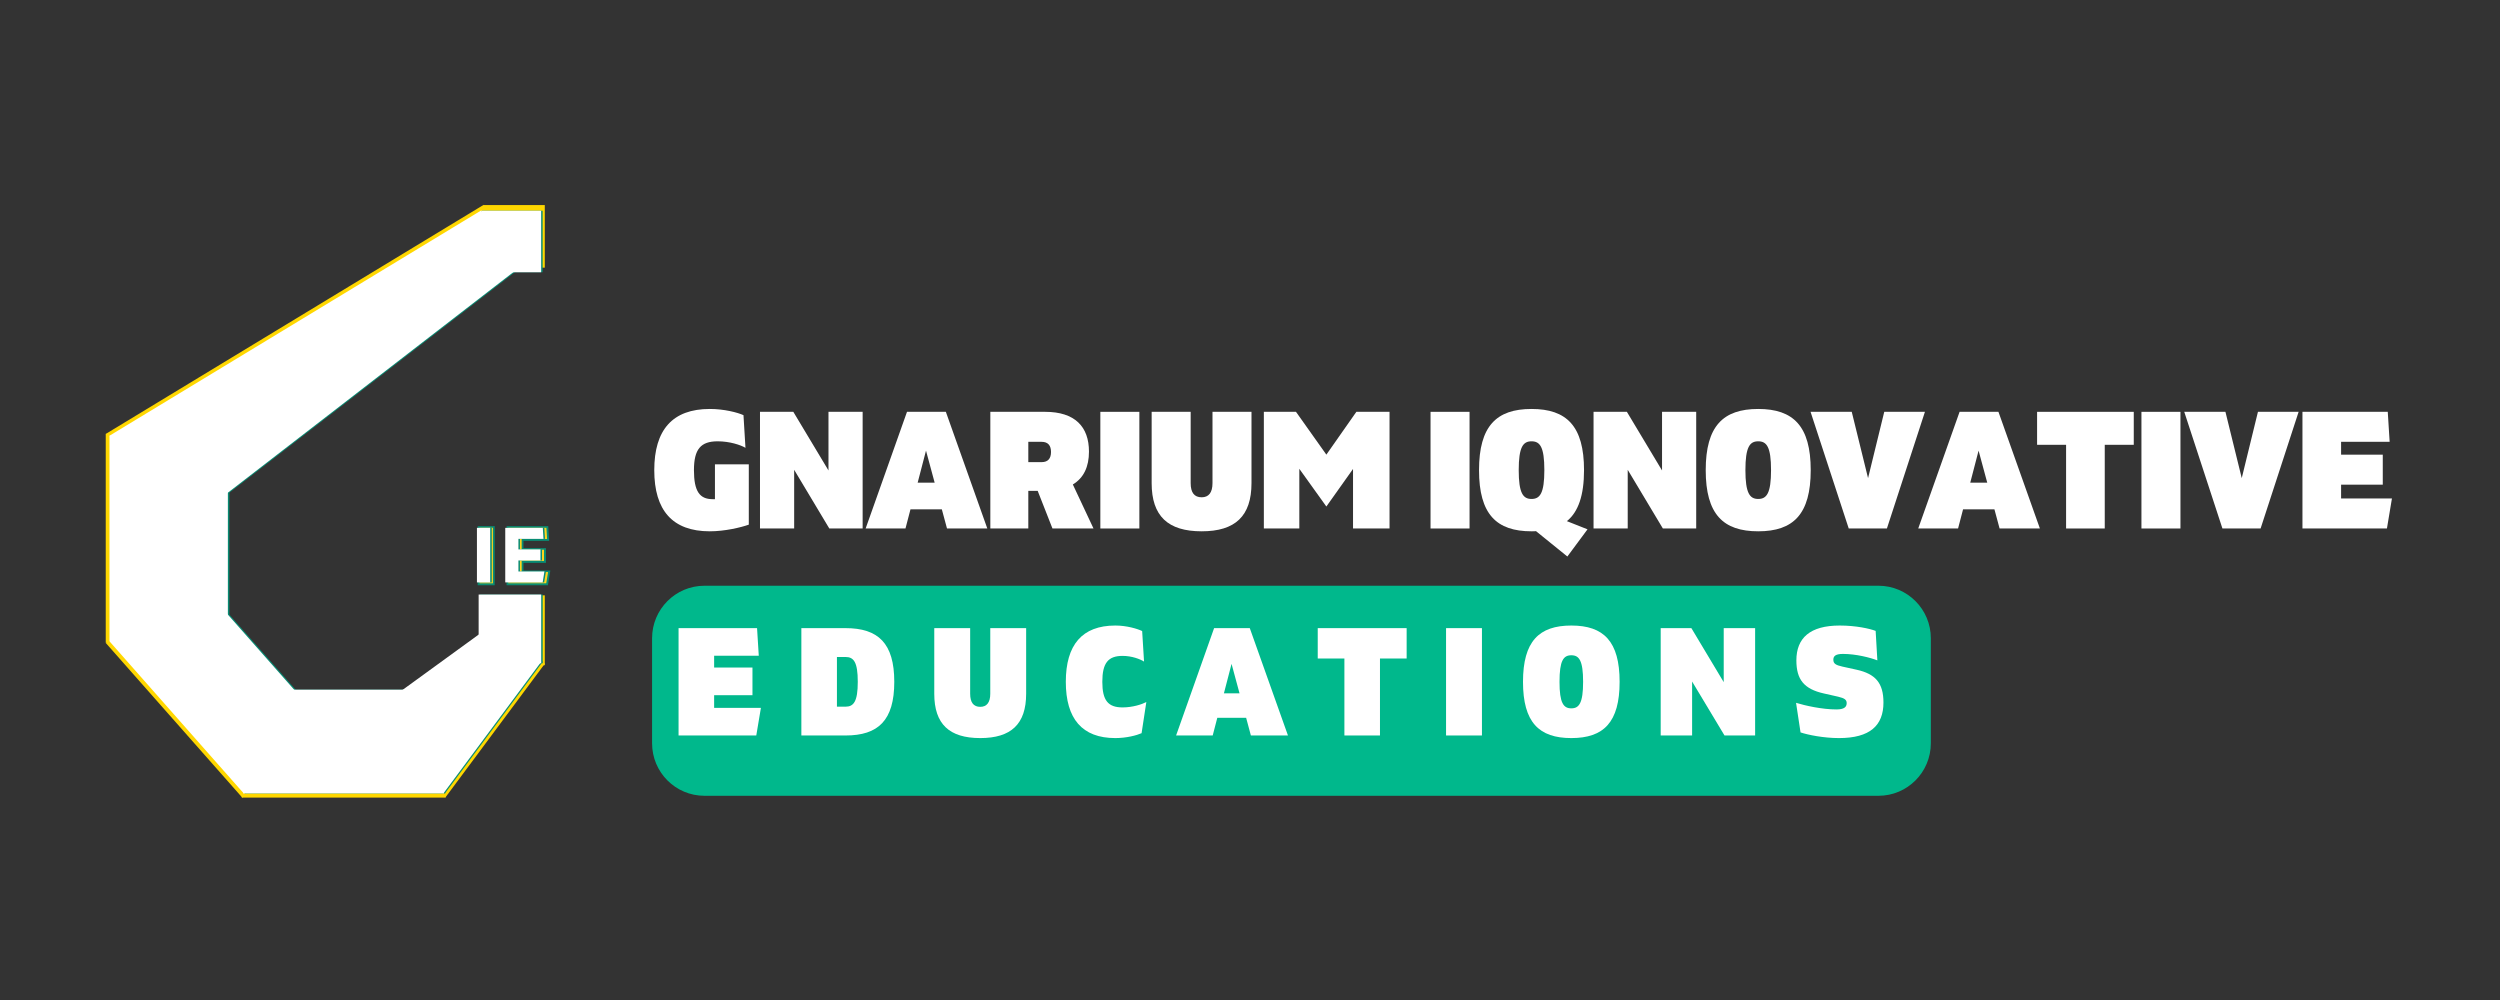 <?xml version="1.0" encoding="UTF-8"?> <svg xmlns="http://www.w3.org/2000/svg" xmlns:xlink="http://www.w3.org/1999/xlink" width="250" zoomAndPan="magnify" viewBox="0 0 187.5 75" height="100" preserveAspectRatio="xMidYMid meet" version="1.0"><rect x="0" y="0" width="187.5" height="75" fill="#333333" stroke="none"/><defs><g></g><clipPath id="7f42bfed78"><path d="M 26 47 L 40 47 L 40 58 L 26 58 Z M 26 47 " clip-rule="nonzero"></path></clipPath><clipPath id="38faf42a72"><path d="M 29.375 57.711 L 26.938 54.359 L 36.969 47.07 L 39.406 50.422 Z M 29.375 57.711 " clip-rule="nonzero"></path></clipPath><clipPath id="5918651dfa"><path d="M 29.375 57.711 L 26.938 54.359 L 36.969 47.07 L 39.406 50.422 Z M 29.375 57.711 " clip-rule="nonzero"></path></clipPath><clipPath id="9121136873"><path d="M 7 42 L 25 42 L 25 60 L 7 60 Z M 7 42 " clip-rule="nonzero"></path></clipPath><clipPath id="a22d71671c"><path d="M 7.934 48.223 L 14.016 42.852 L 24.258 54.453 L 18.172 59.824 Z M 7.934 48.223 " clip-rule="nonzero"></path></clipPath><clipPath id="1aaa4740e0"><path d="M 7.934 48.223 L 14.016 42.852 L 24.258 54.453 L 18.172 59.824 Z M 7.934 48.223 " clip-rule="nonzero"></path></clipPath><clipPath id="310ed551ff"><path d="M 29 46 L 41 46 L 41 60 L 29 60 Z M 29 46 " clip-rule="nonzero"></path></clipPath><clipPath id="92c186eff5"><path d="M 33.402 59.812 L 29.574 56.969 L 37.035 46.934 L 40.863 49.777 Z M 33.402 59.812 " clip-rule="nonzero"></path></clipPath><clipPath id="5328404431"><path d="M 33.402 59.812 L 29.574 56.969 L 37.035 46.934 L 40.863 49.777 Z M 33.402 59.812 " clip-rule="nonzero"></path></clipPath><clipPath id="b4cd791821"><path d="M 18.137 51.902 L 33.414 51.902 L 33.414 59.82 L 18.137 59.82 Z M 18.137 51.902 " clip-rule="nonzero"></path></clipPath><clipPath id="b834320d2d"><path d="M 36.09 44.648 L 40.859 44.648 L 40.859 49.891 L 36.09 49.891 Z M 36.09 44.648 " clip-rule="nonzero"></path></clipPath><clipPath id="38542ba388"><path d="M 36.293 15.379 L 40.859 15.379 L 40.859 20.074 L 36.293 20.074 Z M 36.293 15.379 " clip-rule="nonzero"></path></clipPath><clipPath id="951615afe9"><path d="M 13 15 L 40 15 L 40 38 L 13 38 Z M 13 15 " clip-rule="nonzero"></path></clipPath><clipPath id="270799e333"><path d="M 16.145 37.516 L 13.16 33.652 L 36.422 15.688 L 39.406 19.551 Z M 16.145 37.516 " clip-rule="nonzero"></path></clipPath><clipPath id="2693384880"><path d="M 16.145 37.516 L 13.16 33.652 L 36.422 15.688 L 39.406 19.551 Z M 16.145 37.516 " clip-rule="nonzero"></path></clipPath><clipPath id="d2cd82cdd2"><path d="M 7 15 L 39 15 L 39 37 L 7 37 Z M 7 15 " clip-rule="nonzero"></path></clipPath><clipPath id="0ab73cb91e"><path d="M 10.359 36.543 L 7.934 32.543 L 36.273 15.363 L 38.699 19.367 Z M 10.359 36.543 " clip-rule="nonzero"></path></clipPath><clipPath id="f3f95f61e7"><path d="M 10.359 36.543 L 7.934 32.543 L 36.273 15.363 L 38.699 19.367 Z M 10.359 36.543 " clip-rule="nonzero"></path></clipPath><clipPath id="5b308a0d62"><path d="M 7.93 32.543 L 16.961 32.543 L 16.961 48.203 L 7.93 48.203 Z M 7.93 32.543 " clip-rule="nonzero"></path></clipPath><clipPath id="9894d6b39c"><path d="M 27 46 L 40 46 L 40 58 L 27 58 Z M 27 46 " clip-rule="nonzero"></path></clipPath><clipPath id="fcc94ccf4b"><path d="M 29.41 57.426 L 27.016 54.133 L 36.883 46.961 L 39.277 50.258 Z M 29.41 57.426 " clip-rule="nonzero"></path></clipPath><clipPath id="854e225d87"><path d="M 29.41 57.426 L 27.016 54.133 L 36.883 46.961 L 39.277 50.258 Z M 29.41 57.426 " clip-rule="nonzero"></path></clipPath><clipPath id="bc7a818ffa"><path d="M 8 42 L 25 42 L 25 60 L 8 60 Z M 8 42 " clip-rule="nonzero"></path></clipPath><clipPath id="d62d022e19"><path d="M 8.324 48.098 L 14.309 42.816 L 24.379 54.227 L 18.395 59.508 Z M 8.324 48.098 " clip-rule="nonzero"></path></clipPath><clipPath id="1bd431028f"><path d="M 8.324 48.098 L 14.309 42.816 L 24.379 54.227 L 18.395 59.508 Z M 8.324 48.098 " clip-rule="nonzero"></path></clipPath><clipPath id="c15797dd50"><path d="M 29 46 L 41 46 L 41 60 L 29 60 Z M 29 46 " clip-rule="nonzero"></path></clipPath><clipPath id="8a5c77c9d5"><path d="M 33.371 59.508 L 29.605 56.711 L 36.938 46.84 L 40.703 49.637 Z M 33.371 59.508 " clip-rule="nonzero"></path></clipPath><clipPath id="141da3b614"><path d="M 33.371 59.508 L 29.605 56.711 L 36.938 46.84 L 40.703 49.637 Z M 33.371 59.508 " clip-rule="nonzero"></path></clipPath><clipPath id="def61d071e"><path d="M 18.363 51.723 L 33.387 51.723 L 33.387 59.504 L 18.363 59.504 Z M 18.363 51.723 " clip-rule="nonzero"></path></clipPath><clipPath id="360608d211"><path d="M 36.012 44.59 L 40.703 44.59 L 40.703 49.746 L 36.012 49.746 Z M 36.012 44.59 " clip-rule="nonzero"></path></clipPath><clipPath id="e9592e31b6"><path d="M 36.211 15.805 L 40.699 15.805 L 40.699 20.422 L 36.211 20.422 Z M 36.211 15.805 " clip-rule="nonzero"></path></clipPath><clipPath id="458336af45"><path d="M 13 16 L 40 16 L 40 38 L 13 38 Z M 13 16 " clip-rule="nonzero"></path></clipPath><clipPath id="8596311d4d"><path d="M 16.402 37.57 L 13.469 33.77 L 36.34 16.102 L 39.277 19.902 Z M 16.402 37.57 " clip-rule="nonzero"></path></clipPath><clipPath id="d781f42166"><path d="M 16.402 37.57 L 13.469 33.77 L 36.34 16.102 L 39.277 19.902 Z M 16.402 37.57 " clip-rule="nonzero"></path></clipPath><clipPath id="b95741d3df"><path d="M 8 15 L 39 15 L 39 37 L 8 37 Z M 8 15 " clip-rule="nonzero"></path></clipPath><clipPath id="fc9463c92e"><path d="M 10.707 36.613 L 8.324 32.68 L 36.191 15.789 L 38.578 19.723 Z M 10.707 36.613 " clip-rule="nonzero"></path></clipPath><clipPath id="783d7eb198"><path d="M 10.707 36.613 L 8.324 32.68 L 36.191 15.789 L 38.578 19.723 Z M 10.707 36.613 " clip-rule="nonzero"></path></clipPath><clipPath id="3a1df4c8ce"><path d="M 8.324 32.684 L 17.203 32.684 L 17.203 48.082 L 8.324 48.082 Z M 8.324 32.684 " clip-rule="nonzero"></path></clipPath><clipPath id="839672f5e6"><path d="M 26 46 L 40 46 L 40 58 L 26 58 Z M 26 46 " clip-rule="nonzero"></path></clipPath><clipPath id="17eb5121c0"><path d="M 29.297 57.426 L 26.902 54.133 L 36.77 46.961 L 39.164 50.258 Z M 29.297 57.426 " clip-rule="nonzero"></path></clipPath><clipPath id="6c210f609f"><path d="M 29.297 57.426 L 26.902 54.133 L 36.77 46.961 L 39.164 50.258 Z M 29.297 57.426 " clip-rule="nonzero"></path></clipPath><clipPath id="1295081158"><path d="M 8 42 L 25 42 L 25 60 L 8 60 Z M 8 42 " clip-rule="nonzero"></path></clipPath><clipPath id="fe6a307150"><path d="M 8.211 48.098 L 14.195 42.816 L 24.266 54.227 L 18.281 59.508 Z M 8.211 48.098 " clip-rule="nonzero"></path></clipPath><clipPath id="a3302cfe6f"><path d="M 8.211 48.098 L 14.195 42.816 L 24.266 54.227 L 18.281 59.508 Z M 8.211 48.098 " clip-rule="nonzero"></path></clipPath><clipPath id="2a6c0fbd10"><path d="M 29 46 L 41 46 L 41 60 L 29 60 Z M 29 46 " clip-rule="nonzero"></path></clipPath><clipPath id="e00ac9b192"><path d="M 33.254 59.508 L 29.492 56.711 L 36.824 46.84 L 40.59 49.637 Z M 33.254 59.508 " clip-rule="nonzero"></path></clipPath><clipPath id="4a6f976960"><path d="M 33.254 59.508 L 29.492 56.711 L 36.824 46.84 L 40.59 49.637 Z M 33.254 59.508 " clip-rule="nonzero"></path></clipPath><clipPath id="09c5b0b1ff"><path d="M 18.25 51.723 L 33.273 51.723 L 33.273 59.504 L 18.25 59.504 Z M 18.25 51.723 " clip-rule="nonzero"></path></clipPath><clipPath id="2352101b9a"><path d="M 35.898 44.59 L 40.59 44.59 L 40.59 49.746 L 35.898 49.746 Z M 35.898 44.59 " clip-rule="nonzero"></path></clipPath><clipPath id="7172777437"><path d="M 36.098 15.805 L 40.586 15.805 L 40.586 20.422 L 36.098 20.422 Z M 36.098 15.805 " clip-rule="nonzero"></path></clipPath><clipPath id="c1af630c89"><path d="M 13 16 L 40 16 L 40 38 L 13 38 Z M 13 16 " clip-rule="nonzero"></path></clipPath><clipPath id="6f5ea8e836"><path d="M 16.289 37.57 L 13.352 33.77 L 36.227 16.102 L 39.16 19.902 Z M 16.289 37.57 " clip-rule="nonzero"></path></clipPath><clipPath id="7359c449ba"><path d="M 16.289 37.57 L 13.352 33.77 L 36.227 16.102 L 39.16 19.902 Z M 16.289 37.57 " clip-rule="nonzero"></path></clipPath><clipPath id="c5761cb2e7"><path d="M 8 15 L 39 15 L 39 37 L 8 37 Z M 8 15 " clip-rule="nonzero"></path></clipPath><clipPath id="6659512e2b"><path d="M 10.594 36.613 L 8.211 32.68 L 36.078 15.789 L 38.465 19.723 Z M 10.594 36.613 " clip-rule="nonzero"></path></clipPath><clipPath id="5ea20129ec"><path d="M 10.594 36.613 L 8.211 32.68 L 36.078 15.789 L 38.465 19.723 Z M 10.594 36.613 " clip-rule="nonzero"></path></clipPath><clipPath id="94d19fcb2d"><path d="M 8.211 32.684 L 17.09 32.684 L 17.09 48.082 L 8.211 48.082 Z M 8.211 32.684 " clip-rule="nonzero"></path></clipPath></defs><g clip-path="url(#7f42bfed78)"><g clip-path="url(#38faf42a72)"><g clip-path="url(#5918651dfa)"><path fill="#ffd700" d="M 29.375 57.711 L 26.938 54.359 L 36.969 47.07 L 39.406 50.422 Z M 29.375 57.711 " fill-opacity="1" fill-rule="nonzero"></path></g></g></g><g clip-path="url(#9121136873)"><g clip-path="url(#a22d71671c)"><g clip-path="url(#1aaa4740e0)"><path fill="#ffd700" d="M 7.934 48.223 L 14.016 42.852 L 24.258 54.453 L 18.172 59.824 Z M 7.934 48.223 " fill-opacity="1" fill-rule="nonzero"></path></g></g></g><g clip-path="url(#310ed551ff)"><g clip-path="url(#92c186eff5)"><g clip-path="url(#5328404431)"><path fill="#ffd700" d="M 33.402 59.812 L 29.574 56.969 L 37.035 46.934 L 40.863 49.777 Z M 33.402 59.812 " fill-opacity="1" fill-rule="nonzero"></path></g></g></g><g clip-path="url(#b4cd791821)"><path fill="#ffd700" d="M 18.137 59.82 L 18.137 51.902 L 33.414 51.902 L 33.414 59.82 Z M 18.137 59.82 " fill-opacity="1" fill-rule="nonzero"></path></g><g clip-path="url(#b834320d2d)"><path fill="#ffd700" d="M 40.859 49.891 L 36.09 49.891 L 36.09 44.648 L 40.859 44.648 Z M 40.859 49.891 " fill-opacity="1" fill-rule="nonzero"></path></g><g clip-path="url(#38542ba388)"><path fill="#ffd700" d="M 36.293 20.074 L 36.293 15.379 L 40.859 15.379 L 40.859 20.074 Z M 36.293 20.074 " fill-opacity="1" fill-rule="nonzero"></path></g><g clip-path="url(#951615afe9)"><g clip-path="url(#270799e333)"><g clip-path="url(#2693384880)"><path fill="#ffd700" d="M 16.145 37.516 L 13.16 33.652 L 36.422 15.688 L 39.406 19.551 Z M 16.145 37.516 " fill-opacity="1" fill-rule="nonzero"></path></g></g></g><g clip-path="url(#d2cd82cdd2)"><g clip-path="url(#0ab73cb91e)"><g clip-path="url(#f3f95f61e7)"><path fill="#ffd700" d="M 10.359 36.543 L 7.934 32.543 L 36.273 15.363 L 38.699 19.367 Z M 10.359 36.543 " fill-opacity="1" fill-rule="nonzero"></path></g></g></g><g clip-path="url(#5b308a0d62)"><path fill="#ffd700" d="M 7.93 32.543 L 16.961 32.543 L 16.961 48.203 L 7.93 48.203 Z M 7.93 32.543 " fill-opacity="1" fill-rule="nonzero"></path></g><path stroke-linecap="butt" transform="matrix(0.055, 0, 0, 0.055, 35.535, 37.385)" fill="none" stroke-linejoin="miter" d="M 7.689 115.979 L 26.135 115.979 L 26.135 40.058 L 7.689 40.058 Z M 47.074 115.979 L 99.065 115.979 L 101.558 100.667 L 65.378 100.667 L 65.378 85.425 L 96.002 85.425 L 96.002 70.113 L 65.378 70.113 L 65.378 55.442 L 100.204 55.442 L 99.279 40.058 L 47.074 40.058 Z M 47.074 115.979 " stroke="#088c74" stroke-width="4.746" stroke-opacity="1" stroke-miterlimit="4"></path><g fill="#ffd41d" fill-opacity="1"><g transform="translate(35.535, 43.747)"><g><path d="M 0.422 0 L 1.434 0 L 1.434 -4.164 L 0.422 -4.164 Z M 0.422 0 "></path></g></g></g><g fill="#ffd41d" fill-opacity="1"><g transform="translate(37.695, 43.747)"><g><path d="M 0.422 0 L 3.273 0 L 3.41 -0.84 L 1.43 -0.84 L 1.43 -1.676 L 3.105 -1.676 L 3.105 -2.516 L 1.43 -2.516 L 1.43 -3.32 L 3.336 -3.32 L 3.285 -4.164 L 0.422 -4.164 Z M 0.422 0 "></path></g></g></g><g clip-path="url(#9894d6b39c)"><g clip-path="url(#fcc94ccf4b)"><g clip-path="url(#854e225d87)"><path fill="#088c74" d="M 29.41 57.426 L 27.016 54.133 L 36.883 46.961 L 39.277 50.258 Z M 29.41 57.426 " fill-opacity="1" fill-rule="nonzero"></path></g></g></g><g clip-path="url(#bc7a818ffa)"><g clip-path="url(#d62d022e19)"><g clip-path="url(#1bd431028f)"><path fill="#088c74" d="M 8.324 48.098 L 14.309 42.816 L 24.379 54.227 L 18.395 59.508 Z M 8.324 48.098 " fill-opacity="1" fill-rule="nonzero"></path></g></g></g><g clip-path="url(#c15797dd50)"><g clip-path="url(#8a5c77c9d5)"><g clip-path="url(#141da3b614)"><path fill="#088c74" d="M 33.371 59.508 L 29.605 56.711 L 36.938 46.84 L 40.703 49.637 Z M 33.371 59.508 " fill-opacity="1" fill-rule="nonzero"></path></g></g></g><g clip-path="url(#def61d071e)"><path fill="#088c74" d="M 18.363 59.504 L 18.363 51.723 L 33.387 51.723 L 33.387 59.504 Z M 18.363 59.504 " fill-opacity="1" fill-rule="nonzero"></path></g><g clip-path="url(#360608d211)"><path fill="#088c74" d="M 40.703 49.746 L 36.012 49.746 L 36.012 44.59 L 40.703 44.59 Z M 40.703 49.746 " fill-opacity="1" fill-rule="nonzero"></path></g><g clip-path="url(#e9592e31b6)"><path fill="#088c74" d="M 36.211 20.422 L 36.211 15.805 L 40.699 15.805 L 40.699 20.422 Z M 36.211 20.422 " fill-opacity="1" fill-rule="nonzero"></path></g><g clip-path="url(#458336af45)"><g clip-path="url(#8596311d4d)"><g clip-path="url(#d781f42166)"><path fill="#088c74" d="M 16.402 37.57 L 13.469 33.77 L 36.34 16.102 L 39.277 19.902 Z M 16.402 37.57 " fill-opacity="1" fill-rule="nonzero"></path></g></g></g><g clip-path="url(#b95741d3df)"><g clip-path="url(#fc9463c92e)"><g clip-path="url(#783d7eb198)"><path fill="#088c74" d="M 10.707 36.613 L 8.324 32.68 L 36.191 15.789 L 38.578 19.723 Z M 10.707 36.613 " fill-opacity="1" fill-rule="nonzero"></path></g></g></g><g clip-path="url(#3a1df4c8ce)"><path fill="#088c74" d="M 8.324 32.684 L 17.203 32.684 L 17.203 48.082 L 8.324 48.082 Z M 8.324 32.684 " fill-opacity="1" fill-rule="nonzero"></path></g><g fill="#088c74" fill-opacity="1"><g transform="translate(35.47, 43.682)"><g><path d="M 0.414 0 L 1.41 0 L 1.41 -4.094 L 0.414 -4.094 Z M 0.414 0 "></path></g></g></g><g fill="#088c74" fill-opacity="1"><g transform="translate(37.594, 43.682)"><g><path d="M 0.414 0 L 3.219 0 L 3.352 -0.824 L 1.402 -0.824 L 1.402 -1.648 L 3.055 -1.648 L 3.055 -2.477 L 1.402 -2.477 L 1.402 -3.266 L 3.281 -3.266 L 3.23 -4.094 L 0.414 -4.094 Z M 0.414 0 "></path></g></g></g><g clip-path="url(#839672f5e6)"><g clip-path="url(#17eb5121c0)"><g clip-path="url(#6c210f609f)"><path fill="#ffffff" d="M 29.297 57.426 L 26.902 54.133 L 36.77 46.961 L 39.164 50.258 Z M 29.297 57.426 " fill-opacity="1" fill-rule="nonzero"></path></g></g></g><g clip-path="url(#1295081158)"><g clip-path="url(#fe6a307150)"><g clip-path="url(#a3302cfe6f)"><path fill="#ffffff" d="M 8.211 48.098 L 14.195 42.816 L 24.266 54.227 L 18.281 59.508 Z M 8.211 48.098 " fill-opacity="1" fill-rule="nonzero"></path></g></g></g><g clip-path="url(#2a6c0fbd10)"><g clip-path="url(#e00ac9b192)"><g clip-path="url(#4a6f976960)"><path fill="#ffffff" d="M 33.254 59.508 L 29.492 56.711 L 36.824 46.84 L 40.59 49.637 Z M 33.254 59.508 " fill-opacity="1" fill-rule="nonzero"></path></g></g></g><g clip-path="url(#09c5b0b1ff)"><path fill="#ffffff" d="M 18.25 59.504 L 18.25 51.723 L 33.273 51.723 L 33.273 59.504 Z M 18.25 59.504 " fill-opacity="1" fill-rule="nonzero"></path></g><g clip-path="url(#2352101b9a)"><path fill="#ffffff" d="M 40.59 49.746 L 35.898 49.746 L 35.898 44.59 L 40.59 44.59 Z M 40.59 49.746 " fill-opacity="1" fill-rule="nonzero"></path></g><g clip-path="url(#7172777437)"><path fill="#ffffff" d="M 36.098 20.422 L 36.098 15.805 L 40.586 15.805 L 40.586 20.422 Z M 36.098 20.422 " fill-opacity="1" fill-rule="nonzero"></path></g><g clip-path="url(#c1af630c89)"><g clip-path="url(#6f5ea8e836)"><g clip-path="url(#7359c449ba)"><path fill="#ffffff" d="M 16.289 37.57 L 13.352 33.77 L 36.227 16.102 L 39.16 19.902 Z M 16.289 37.57 " fill-opacity="1" fill-rule="nonzero"></path></g></g></g><g clip-path="url(#c5761cb2e7)"><g clip-path="url(#6659512e2b)"><g clip-path="url(#5ea20129ec)"><path fill="#ffffff" d="M 10.594 36.613 L 8.211 32.68 L 36.078 15.789 L 38.465 19.723 Z M 10.594 36.613 " fill-opacity="1" fill-rule="nonzero"></path></g></g></g><g clip-path="url(#94d19fcb2d)"><path fill="#ffffff" d="M 8.211 32.684 L 17.09 32.684 L 17.09 48.082 L 8.211 48.082 Z M 8.211 32.684 " fill-opacity="1" fill-rule="nonzero"></path></g><g fill="#ffffff" fill-opacity="1"><g transform="translate(35.356, 43.682)"><g><path d="M 0.414 0 L 1.41 0 L 1.41 -4.094 L 0.414 -4.094 Z M 0.414 0 "></path></g></g></g><g fill="#ffffff" fill-opacity="1"><g transform="translate(37.48, 43.682)"><g><path d="M 0.414 0 L 3.219 0 L 3.352 -0.824 L 1.402 -0.824 L 1.402 -1.648 L 3.055 -1.648 L 3.055 -2.477 L 1.402 -2.477 L 1.402 -3.266 L 3.281 -3.266 L 3.23 -4.094 L 0.414 -4.094 Z M 0.414 0 "></path></g></g></g><g fill="#ffffff" fill-opacity="1"><g transform="translate(48.734, 39.637)"><g><path d="M 4.5 0.211 C 5.613 0.211 6.828 -0.074 7.426 -0.289 L 7.426 -4.812 L 4.887 -4.812 L 4.887 -2.199 L 4.715 -2.199 C 3.738 -2.199 3.312 -2.789 3.312 -4.375 C 3.312 -5.953 3.824 -6.539 5.09 -6.539 C 5.988 -6.539 6.812 -6.266 7.176 -6.051 L 7.027 -8.5 C 6.578 -8.703 5.574 -8.965 4.5 -8.965 C 1.699 -8.965 0.336 -7.391 0.336 -4.375 C 0.336 -1.363 1.699 0.211 4.5 0.211 Z M 4.5 0.211 "></path></g></g></g><g fill="#ffffff" fill-opacity="1"><g transform="translate(56.335, 39.637)"><g><path d="M 5.801 -8.75 L 5.801 -4.352 L 3.164 -8.75 L 0.664 -8.75 L 0.664 0 L 3.227 0 L 3.227 -4.402 L 5.863 0 L 8.363 0 L 8.363 -8.75 Z M 5.801 -8.75 "></path></g></g></g><g fill="#ffffff" fill-opacity="1"><g transform="translate(65.048, 39.637)"><g><path d="M 5.977 0 L 9 0 L 5.891 -8.75 L 2.977 -8.75 L -0.125 0 L 2.863 0 L 3.238 -1.438 L 5.59 -1.438 Z M 3.777 -3.438 L 4.402 -5.84 L 5.051 -3.438 Z M 3.777 -3.438 "></path></g></g></g><g fill="#ffffff" fill-opacity="1"><g transform="translate(73.611, 39.637)"><g><path d="M 8.402 0 L 6.852 -3.301 C 7.664 -3.789 8.062 -4.625 8.062 -5.766 C 8.062 -7.641 7 -8.75 4.777 -8.75 L 0.664 -8.75 L 0.664 0 L 3.512 0 L 3.512 -2.824 L 4.215 -2.824 L 5.324 0 Z M 3.512 -6.5 L 4.512 -6.5 C 4.988 -6.5 5.215 -6.227 5.215 -5.738 C 5.215 -5.25 4.988 -4.977 4.512 -4.977 L 3.512 -4.977 Z M 3.512 -6.5 "></path></g></g></g><g fill="#ffffff" fill-opacity="1"><g transform="translate(81.862, 39.637)"><g><path d="M 0.664 0 L 3.59 0 L 3.59 -8.75 L 0.664 -8.75 Z M 0.664 0 "></path></g></g></g><g fill="#ffffff" fill-opacity="1"><g transform="translate(85.8, 39.637)"><g><path d="M 4.324 0.211 C 6.84 0.211 8.062 -0.926 8.062 -3.402 L 8.062 -8.75 L 5.137 -8.75 L 5.137 -3.402 C 5.137 -2.688 4.852 -2.34 4.324 -2.34 C 3.777 -2.34 3.5 -2.688 3.5 -3.402 L 3.5 -8.75 L 0.574 -8.75 L 0.574 -3.402 C 0.574 -0.926 1.801 0.211 4.324 0.211 Z M 4.324 0.211 "></path></g></g></g><g fill="#ffffff" fill-opacity="1"><g transform="translate(94.125, 39.637)"><g><path d="M 7.602 -8.75 L 5.352 -5.539 L 3.074 -8.75 L 0.664 -8.75 L 0.664 0 L 3.324 0 L 3.324 -4.477 L 5.352 -1.648 L 7.352 -4.465 L 7.352 0 L 10.09 0 L 10.09 -8.75 Z M 7.602 -8.75 "></path></g></g></g><g fill="#ffffff" fill-opacity="1"><g transform="translate(104.564, 39.637)"><g></g></g></g><g fill="#ffffff" fill-opacity="1"><g transform="translate(106.626, 39.637)"><g><path d="M 0.664 0 L 3.59 0 L 3.59 -8.75 L 0.664 -8.75 Z M 0.664 0 "></path></g></g></g><g fill="#ffffff" fill-opacity="1"><g transform="translate(110.564, 39.637)"><g><path d="M 6.988 2.102 L 8.5 0.062 L 6.953 -0.551 C 7.812 -1.25 8.238 -2.488 8.238 -4.375 C 8.238 -7.676 6.938 -8.965 4.301 -8.965 C 1.664 -8.965 0.363 -7.676 0.363 -4.375 C 0.363 -1.074 1.664 0.211 4.301 0.211 C 4.414 0.211 4.527 0.211 4.637 0.199 Z M 4.301 -2.215 C 3.664 -2.215 3.34 -2.652 3.34 -4.375 C 3.34 -6.113 3.664 -6.539 4.301 -6.539 C 4.938 -6.539 5.262 -6.113 5.262 -4.375 C 5.262 -2.652 4.938 -2.215 4.301 -2.215 Z M 4.301 -2.215 "></path></g></g></g><g fill="#ffffff" fill-opacity="1"><g transform="translate(118.852, 39.637)"><g><path d="M 5.801 -8.75 L 5.801 -4.352 L 3.164 -8.75 L 0.664 -8.75 L 0.664 0 L 3.227 0 L 3.227 -4.402 L 5.863 0 L 8.363 0 L 8.363 -8.75 Z M 5.801 -8.75 "></path></g></g></g><g fill="#ffffff" fill-opacity="1"><g transform="translate(127.566, 39.637)"><g><path d="M 4.301 0.211 C 6.938 0.211 8.238 -1.074 8.238 -4.375 C 8.238 -7.676 6.938 -8.965 4.301 -8.965 C 1.664 -8.965 0.363 -7.676 0.363 -4.375 C 0.363 -1.074 1.664 0.211 4.301 0.211 Z M 4.301 -2.215 C 3.664 -2.215 3.34 -2.652 3.34 -4.375 C 3.34 -6.113 3.664 -6.539 4.301 -6.539 C 4.938 -6.539 5.262 -6.113 5.262 -4.375 C 5.262 -2.652 4.938 -2.215 4.301 -2.215 Z M 4.301 -2.215 "></path></g></g></g><g fill="#ffffff" fill-opacity="1"><g transform="translate(135.854, 39.637)"><g><path d="M 5.465 -8.75 L 4.25 -3.777 L 3.027 -8.75 L -0.062 -8.75 L 2.801 0 L 5.664 0 L 8.516 -8.75 Z M 5.465 -8.75 "></path></g></g></g><g fill="#ffffff" fill-opacity="1"><g transform="translate(143.992, 39.637)"><g><path d="M 5.977 0 L 9 0 L 5.891 -8.75 L 2.977 -8.75 L -0.125 0 L 2.863 0 L 3.238 -1.438 L 5.59 -1.438 Z M 3.777 -3.438 L 4.402 -5.84 L 5.051 -3.438 Z M 3.777 -3.438 "></path></g></g></g><g fill="#ffffff" fill-opacity="1"><g transform="translate(152.555, 39.637)"><g><path d="M 7.477 -8.75 L 0.227 -8.75 L 0.227 -6.277 L 2.402 -6.277 L 2.402 0 L 5.301 0 L 5.301 -6.277 L 7.477 -6.277 Z M 7.477 -8.75 "></path></g></g></g><g fill="#ffffff" fill-opacity="1"><g transform="translate(159.944, 39.637)"><g><path d="M 0.664 0 L 3.59 0 L 3.59 -8.75 L 0.664 -8.75 Z M 0.664 0 "></path></g></g></g><g fill="#ffffff" fill-opacity="1"><g transform="translate(163.881, 39.637)"><g><path d="M 5.465 -8.75 L 4.25 -3.777 L 3.027 -8.75 L -0.062 -8.75 L 2.801 0 L 5.664 0 L 8.516 -8.75 Z M 5.465 -8.75 "></path></g></g></g><g fill="#ffffff" fill-opacity="1"><g transform="translate(172.02, 39.637)"><g><path d="M 0.664 0 L 7 0 L 7.375 -2.25 L 3.562 -2.25 L 3.562 -3.289 L 6.688 -3.289 L 6.688 -5.539 L 3.562 -5.539 L 3.562 -6.5 L 7.203 -6.5 L 7.062 -8.75 L 0.664 -8.75 Z M 0.664 0 "></path></g></g></g><path fill="#00b88c" d="M 52.836 43.93 L 140.883 43.93 C 143.051 43.93 144.812 45.695 144.812 47.867 L 144.812 55.746 C 144.812 57.922 143.051 59.684 140.883 59.684 L 52.836 59.684 C 50.664 59.684 48.906 57.922 48.906 55.746 L 48.906 47.867 C 48.906 45.695 50.664 43.93 52.836 43.93 Z M 52.836 43.93 " fill-opacity="1" fill-rule="nonzero"></path><g fill="#ffffff" fill-opacity="1"><g transform="translate(50.283, 55.161)"><g><path d="M 0.609 0 L 6.438 0 L 6.785 -2.07 L 3.277 -2.07 L 3.277 -3.023 L 6.152 -3.023 L 6.152 -5.094 L 3.277 -5.094 L 3.277 -5.98 L 6.625 -5.98 L 6.496 -8.051 L 0.609 -8.051 Z M 0.609 0 "></path></g></g></g><g fill="#ffffff" fill-opacity="1"><g transform="translate(59.493, 55.161)"><g><path d="M 0.609 0 L 3.922 0 C 6.371 0 7.578 -1.125 7.578 -4.023 C 7.578 -6.922 6.371 -8.051 3.922 -8.051 L 0.609 -8.051 Z M 3.277 -2.16 L 3.277 -5.887 L 3.922 -5.887 C 4.531 -5.887 4.84 -5.52 4.84 -4.023 C 4.84 -2.543 4.531 -2.16 3.922 -2.16 Z M 3.277 -2.16 "></path></g></g></g><g fill="#ffffff" fill-opacity="1"><g transform="translate(69.543, 55.161)"><g><path d="M 3.977 0.195 C 6.289 0.195 7.418 -0.852 7.418 -3.129 L 7.418 -8.051 L 4.727 -8.051 L 4.727 -3.129 C 4.727 -2.473 4.461 -2.148 3.977 -2.148 C 3.473 -2.148 3.219 -2.473 3.219 -3.129 L 3.219 -8.051 L 0.527 -8.051 L 0.527 -3.129 C 0.527 -0.852 1.656 0.195 3.977 0.195 Z M 3.977 0.195 "></path></g></g></g><g fill="#ffffff" fill-opacity="1"><g transform="translate(79.627, 55.161)"><g><path d="M 4.023 0.195 C 4.863 0.195 5.633 -0.012 5.992 -0.172 L 6.348 -2.508 C 6.023 -2.336 5.324 -2.105 4.566 -2.105 C 3.484 -2.105 3.047 -2.621 3.047 -4.023 C 3.047 -5.438 3.484 -5.969 4.566 -5.969 C 5.266 -5.969 5.887 -5.727 6.176 -5.543 L 6.035 -7.832 C 5.68 -8.004 4.875 -8.246 4.023 -8.246 C 1.531 -8.246 0.309 -6.797 0.309 -4.023 C 0.309 -1.254 1.531 0.195 4.023 0.195 Z M 4.023 0.195 "></path></g></g></g><g fill="#ffffff" fill-opacity="1"><g transform="translate(88.32, 55.161)"><g><path d="M 5.496 0 L 8.277 0 L 5.414 -8.051 L 2.738 -8.051 L -0.113 0 L 2.633 0 L 2.977 -1.324 L 5.141 -1.324 Z M 3.473 -3.16 L 4.047 -5.371 L 4.645 -3.16 Z M 3.473 -3.16 "></path></g></g></g><g fill="#ffffff" fill-opacity="1"><g transform="translate(98.623, 55.161)"><g><path d="M 6.875 -8.051 L 0.207 -8.051 L 0.207 -5.773 L 2.207 -5.773 L 2.207 0 L 4.875 0 L 4.875 -5.773 L 6.875 -5.773 Z M 6.875 -8.051 "></path></g></g></g><g fill="#ffffff" fill-opacity="1"><g transform="translate(107.845, 55.161)"><g><path d="M 0.609 0 L 3.301 0 L 3.301 -8.051 L 0.609 -8.051 Z M 0.609 0 "></path></g></g></g><g fill="#ffffff" fill-opacity="1"><g transform="translate(113.893, 55.161)"><g><path d="M 3.957 0.195 C 6.383 0.195 7.578 -0.988 7.578 -4.023 C 7.578 -7.059 6.383 -8.246 3.957 -8.246 C 1.531 -8.246 0.332 -7.059 0.332 -4.023 C 0.332 -0.988 1.531 0.195 3.957 0.195 Z M 3.957 -2.035 C 3.367 -2.035 3.07 -2.438 3.07 -4.023 C 3.07 -5.621 3.367 -6.016 3.957 -6.016 C 4.543 -6.016 4.84 -5.621 4.84 -4.023 C 4.84 -2.438 4.543 -2.035 3.957 -2.035 Z M 3.957 -2.035 "></path></g></g></g><g fill="#ffffff" fill-opacity="1"><g transform="translate(123.943, 55.161)"><g><path d="M 5.336 -8.051 L 5.336 -4 L 2.91 -8.051 L 0.609 -8.051 L 0.609 0 L 2.965 0 L 2.965 -4.047 L 5.395 0 L 7.691 0 L 7.691 -8.051 Z M 5.336 -8.051 "></path></g></g></g><g fill="#ffffff" fill-opacity="1"><g transform="translate(134.384, 55.161)"><g><path d="M 3.543 0.195 C 5.863 0.195 6.875 -0.746 6.875 -2.473 C 6.875 -3.934 6.277 -4.621 4.852 -4.934 L 3.805 -5.164 C 3.289 -5.277 3.117 -5.395 3.117 -5.68 C 3.117 -5.945 3.266 -6.117 3.84 -6.117 C 4.816 -6.117 5.887 -5.84 6.418 -5.633 L 6.289 -7.844 C 5.84 -8.016 4.805 -8.246 3.598 -8.246 C 1.367 -8.246 0.344 -7.312 0.344 -5.633 C 0.344 -4.195 0.918 -3.484 2.402 -3.152 L 3.473 -2.91 C 3.977 -2.793 4.117 -2.668 4.117 -2.426 C 4.117 -2.141 3.934 -1.953 3.348 -1.953 C 2.277 -1.953 0.988 -2.242 0.32 -2.449 L 0.656 -0.23 C 1.207 -0.047 2.379 0.195 3.543 0.195 Z M 3.543 0.195 "></path></g></g></g></svg> 